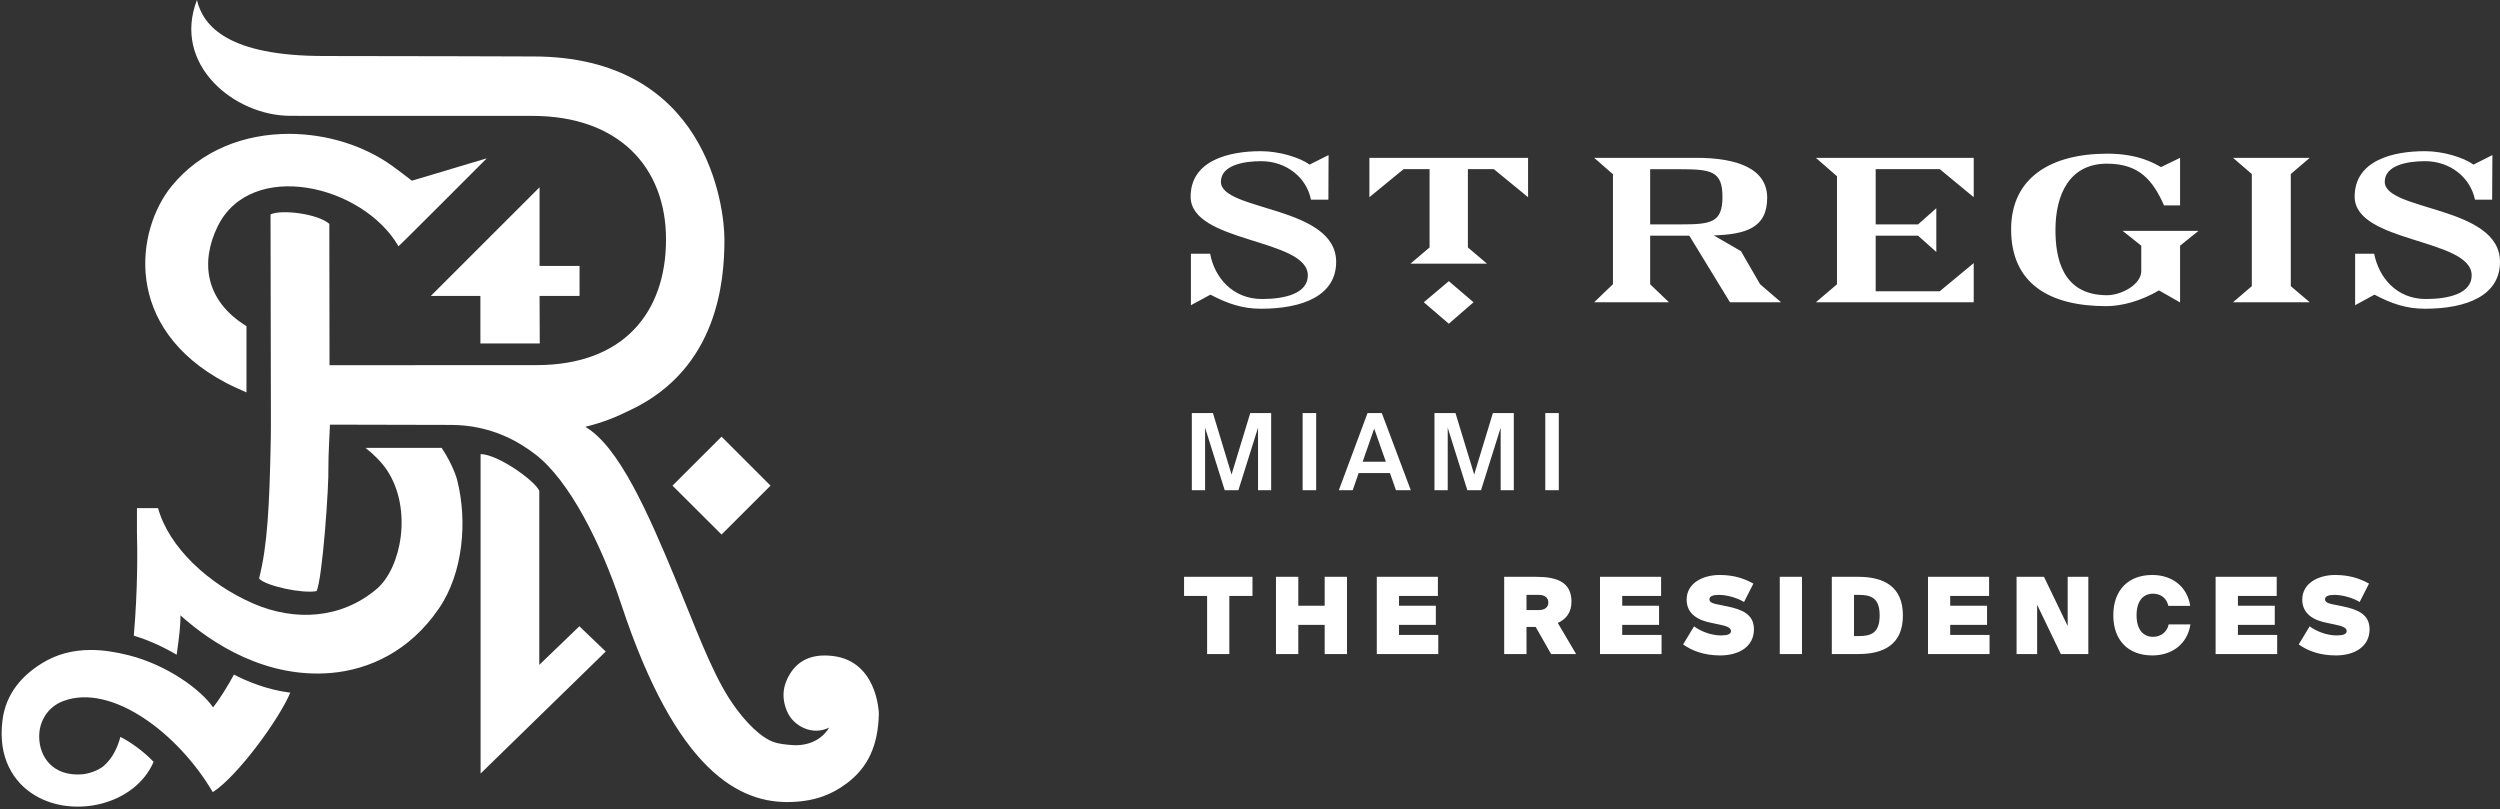 <svg width="896" height="290" viewBox="0 0 896 290" fill="none" xmlns="http://www.w3.org/2000/svg">
<rect x="0" y="0" width="896" height="290" fill="#333333" stroke="none"/>
<path fill-rule="evenodd" clip-rule="evenodd" d="M314.978 255.939V255.905C314.978 255.307 314.445 235.899 296.963 234.97C290.922 234.605 286.247 236.561 283.193 241.408C280.639 245.455 279.973 249.901 282.032 254.812C284.122 260.085 291.089 263.869 297.161 260.751C295.338 263.968 291.257 267.185 284.819 267.086C282.032 266.953 278.48 266.622 276.025 265.426C270.683 262.841 265.076 256.171 261.295 250.267C254.66 239.847 248.953 224.12 242.351 208.161C232.13 183.446 221.714 159.918 209.771 152.986C217 151.128 220.849 149.437 226.225 146.814C257.313 131.917 259.635 100.631 259.635 85.833C259.635 74.089 253.4 20.139 190.922 20.238C184.054 20.238 154.097 20.075 116.171 20.075C81.569 20.075 72.775 9.255 70.586 -1.52588e-05C61.628 23.257 84.089 41.508 104.031 41.508L116.205 41.538H190.858C221.516 41.538 238.701 59.687 238.701 85.833C238.701 111.946 223.507 130.855 192.319 130.855C170.319 130.855 118.098 130.89 118.098 130.89C118.098 130.89 118.063 80.29 118.029 80.226C113.849 76.575 100.81 74.983 96.961 76.841C96.961 76.94 97.094 151.923 97.094 151.923C97.094 151.923 97.094 153.351 97.06 156.667C96.596 181.485 95.834 195.72 92.849 207.331C95.172 210.019 108.473 212.84 113.453 211.846C115.543 207.696 117.93 174.054 117.698 167.254C117.633 164.232 118.261 152.19 118.261 152.19L161.627 152.289C176.227 152.289 186.377 158.593 191.95 162.907C203.996 172.162 215.443 194.726 222.707 216.723C242.45 276.41 265.079 288.223 283.856 287.423C292.418 287.092 298.288 284.606 303.333 280.856C311.164 275.05 314.678 267.185 314.978 255.939ZM61.559 66.657C48.688 82.35 43.712 117.451 80.903 137.16C83.294 138.42 85.814 139.516 88.334 140.643V116.887C73.274 107.632 71.88 93.63 78.017 81.12C89.96 56.835 130.074 66.223 142.813 88.255C143.049 88.255 174.468 56.736 174.468 56.736L147.625 64.765C146.761 64.034 141.652 60.22 140.723 59.557C130.573 52.191 117.1 47.976 103.566 47.976C87.938 47.976 72.246 53.584 61.559 66.657ZM154.394 106.072H172.176V123.093H193.446L193.378 106.072H207.711V95.32H193.378V67.122L154.394 106.072ZM241.023 174.054L258.608 191.574L276.158 174.054L258.608 156.503L241.023 174.054ZM131.003 160.516C134.121 162.971 136.744 165.629 138.633 168.415C147.99 182.448 143.81 203.551 135.05 211.047C122.342 221.832 105.721 222.795 90.725 216.289C74.732 209.322 60.531 196.184 56.648 182.117H49.084V190.877C49.251 196.782 49.419 210.883 47.957 227.805C51.973 229.031 57.246 231.121 63.318 234.639C64.281 227.969 64.746 223.591 64.677 220.538C76.224 230.923 95.568 243.197 118.76 241.175C132.199 239.98 146.73 233.542 157.28 218.116C166.207 205.111 167.399 186.499 163.984 172.596C163.219 169.146 160.698 164.102 158.277 160.52H131.003V160.516ZM172.245 277.239L217.099 233.512L207.647 224.451L193.279 238.29V175.881C191.554 172.165 178.515 162.872 172.245 162.739V277.239ZM15.075 237.692C8.109 241.971 2.071 248.439 0.875 258.261C-0.781 271.468 4.758 280.392 12.491 285.036C26.325 293.397 48.288 288.588 55.057 273.059C51.406 269.21 46.662 265.86 43.145 264.101C42.349 267.12 40.659 271.601 37.042 274.62C35.116 276.212 31.735 277.308 29.542 277.506C19.058 278.37 14.116 271.369 14.048 264.136C13.949 258.76 16.937 253.32 22.842 251.196C40.16 244.857 63.984 262.94 76.258 283.909C84.984 278.37 100.048 257.831 104.031 248.241C95.899 247.282 88.334 244.13 83.857 241.773C81.733 245.656 78.813 250.499 76.357 253.518C72.112 247.282 60.067 238.389 46.232 234.871C41.355 233.611 36.776 232.948 32.561 232.948C26.024 232.948 20.219 234.506 15.075 237.692Z" fill="white"/>
<path fill-rule="evenodd" clip-rule="evenodd" d="M424.366 213.571V206.733H448.887V213.571H440.591V234.407H432.627V213.571H424.366ZM843.908 70.472C843.908 87.158 885.847 85.369 885.847 98.705C885.847 105.207 877.62 107.168 869.423 107.168C858.904 107.168 852.535 99.402 850.909 90.942H844.076V109.391L851.008 105.607C857.149 108.824 862.323 110.651 869.126 110.651C884.156 110.651 896 105.874 896 93.862C896 73.689 854.694 75.714 854.694 65.161C854.694 59.424 862.323 57.764 869.126 57.764C878.05 57.764 885.317 63.471 887.042 71.565H893.179L893.278 55.575L886.509 58.99C883.026 56.504 875.796 54.182 869.058 54.182C857.678 54.182 843.908 57.463 843.908 70.472ZM426.722 70.472C426.722 87.158 468.725 85.369 468.725 98.705C468.725 105.207 460.498 107.168 452.306 107.168C441.752 107.168 435.25 99.402 433.723 90.942H426.821V109.391L433.822 105.607C439.994 108.824 445.205 110.651 451.94 110.651C467.035 110.651 478.879 105.874 478.879 93.862C478.879 73.689 437.572 75.714 437.572 65.161C437.572 59.424 445.205 57.764 451.974 57.764C460.898 57.764 468.23 63.471 469.856 71.565H476.092L476.16 55.575L469.357 58.99C465.942 56.504 458.61 54.182 451.841 54.182C440.527 54.182 426.726 57.463 426.726 70.472H426.722ZM720.785 82.182C720.785 101.891 734.818 109.722 754.892 109.722C760.565 109.722 767.467 107.796 773.771 104.08L781.336 108.394V88.057L787.937 82.75H760.763L767.433 88.057V97.148C767.433 101.96 760.333 105.805 755.155 105.805C738.602 105.805 736.676 91.54 736.676 82.415C736.676 69.676 741.72 58.659 755.155 58.659C766.77 58.659 771.613 64.701 775.595 73.624H781.336V56.569L774.498 59.888C772.043 58.529 766.37 55.076 755.258 55.076C734.951 55.076 720.785 63.737 720.785 82.182ZM800.314 56.569L807.049 62.374V102.554L800.314 108.329H827.816L821.017 102.554V62.374L827.816 56.569H800.314ZM650.812 56.569L658.376 63.17V101.891L650.812 108.329H707.381V94.293L695.206 104.381H672.245V84.474H687.439L693.976 90.31V74.618L687.439 80.424H672.245V60.616H695.206L707.381 70.67V56.569H650.812ZM571.348 56.569L578.082 62.443V101.857L571.348 108.329H598.157L591.422 101.891V84.474H605.455L620.021 108.329H638.336L630.806 101.857L623.968 90.013L614.215 84.371C625.495 83.975 633.36 81.817 633.36 70.902C633.36 60.452 622.674 56.569 608.009 56.569H571.348ZM591.422 60.65H602.238C613.32 60.65 617.333 61.346 617.333 70.537C617.333 79.795 613.32 80.424 602.238 80.424H591.422V60.65ZM490.791 56.569V70.67L503.068 60.616H512.358V88.685L505.52 94.49H532.927L526.093 88.685V60.616H535.383L547.66 70.67V56.569H490.791ZM510.298 108.329L519.256 116.027L528.115 108.329L519.256 100.765L510.298 108.329ZM553.831 175.679H558.674V148.044H553.831V175.679ZM535.051 148.044L528.347 170.072L521.647 148.044H514.117V175.679H518.86V153.286L525.892 175.679H530.803L537.838 153.286V175.679H542.547V148.044H535.051ZM490.128 148.044L479.842 175.679H484.818L486.942 169.542H498.157L500.312 175.679H505.623L495.237 148.044H490.128ZM492.515 153.618L496.696 165.495H488.37L492.515 153.618ZM466.867 175.679H471.714V148.044H466.867V175.679ZM448.091 148.044L441.387 170.072L434.717 148.044H427.152V175.679H431.9V153.286L438.931 175.679H443.842L450.878 153.286V175.679H455.587V148.044H448.091ZM825.132 214.896C825.132 220.172 829.445 222.331 833.789 223.191L836.907 223.857C839.53 224.386 841.057 224.984 841.057 226.18C841.057 227.341 839.629 227.737 837.406 227.737C833.824 227.737 830.108 226.21 827.786 224.485L823.868 230.957C826.956 233.181 831.303 234.905 837.139 234.905C843.878 234.905 849.253 231.784 849.253 225.513C849.253 220.073 844.807 218.413 839.663 217.321L835.582 216.491C834.021 216.125 833.294 215.661 833.294 214.766C833.294 213.704 834.554 213.205 836.645 213.205C839.96 213.205 843.68 214.5 845.701 215.76L849.052 209.158C845.568 207.232 841.788 206.071 836.911 206.071C831.037 206.071 825.132 208.926 825.132 214.896ZM757.413 220.503C757.413 229.496 762.754 234.905 771.381 234.905C778.481 234.905 783.955 230.824 785.052 223.789H777.255C776.691 226.442 774.533 228.235 771.647 228.235C768.164 228.235 765.742 225.681 765.742 220.503C765.742 215.33 768.164 212.775 771.647 212.775C774.533 212.775 776.589 214.5 777.122 217.153H784.983C783.89 210.186 778.481 206.071 771.381 206.071C762.754 206.071 757.413 211.515 757.413 220.503ZM604.492 214.896C604.492 220.172 608.805 222.331 613.153 223.191L616.305 223.857C618.894 224.386 620.386 224.984 620.386 226.18C620.386 227.341 618.993 227.737 616.769 227.737C613.187 227.737 609.471 226.21 607.149 224.485L603.232 230.957C606.319 233.181 610.663 234.905 616.503 234.905C623.237 234.905 628.613 231.784 628.613 225.513C628.613 220.073 624.201 218.413 619.027 217.321L614.946 216.491C613.385 216.125 612.654 215.661 612.654 214.766C612.654 213.704 613.918 213.205 616.008 213.205C619.324 213.205 623.039 214.5 625.065 215.76L628.415 209.158C624.932 207.232 621.182 206.071 616.305 206.071C610.4 206.071 604.495 208.926 604.495 214.896H604.492ZM794.074 206.733V234.407H816.14V227.569H802.073V223.956H815.276V217.088H802.073V213.571H815.972V206.733H794.074ZM741.058 206.733V224.352L732.564 206.733H722.742V234.407H730.108V216.753L738.602 234.407H748.455V206.733H741.058ZM690.991 206.733V234.407H713.053V227.569H698.952V223.956H712.158V217.088H698.952V213.571H712.889V206.733H690.991ZM656.519 206.733V234.407H666.04C674.933 234.407 681.999 231.155 681.999 220.572C681.999 210.019 674.933 206.733 666.04 206.733H656.519ZM664.479 213.205H666.173C670.551 213.205 673.669 214.267 673.669 220.572C673.669 226.907 670.551 227.969 666.173 227.969H664.479V213.205ZM637.872 234.407H645.832V206.737H637.872V234.407ZM573.438 206.733V234.407H595.503V227.569H581.402V223.956H594.605V217.088H581.402V213.571H595.336V206.733H573.438ZM539.098 206.733V234.407H547.097V224.683H550.378L555.922 234.407H564.879L558.309 223.26C561.194 221.965 563.22 219.609 563.22 215.661C563.22 208.492 557.81 206.733 550.576 206.733H539.098ZM547.093 213.205H551.475C553.828 213.205 554.924 214.366 554.924 215.927C554.924 217.519 553.828 218.645 551.475 218.645H547.093V213.205ZM493.444 206.733V234.407H515.476V227.569H501.409V223.956H514.611V217.088H501.409V213.571H515.342V206.733H493.444ZM474.767 206.733V217.088H465.31V206.733H457.312V234.407H465.31V223.956H474.767V234.407H482.762V206.733H474.767Z" fill="white"/>
</svg>
